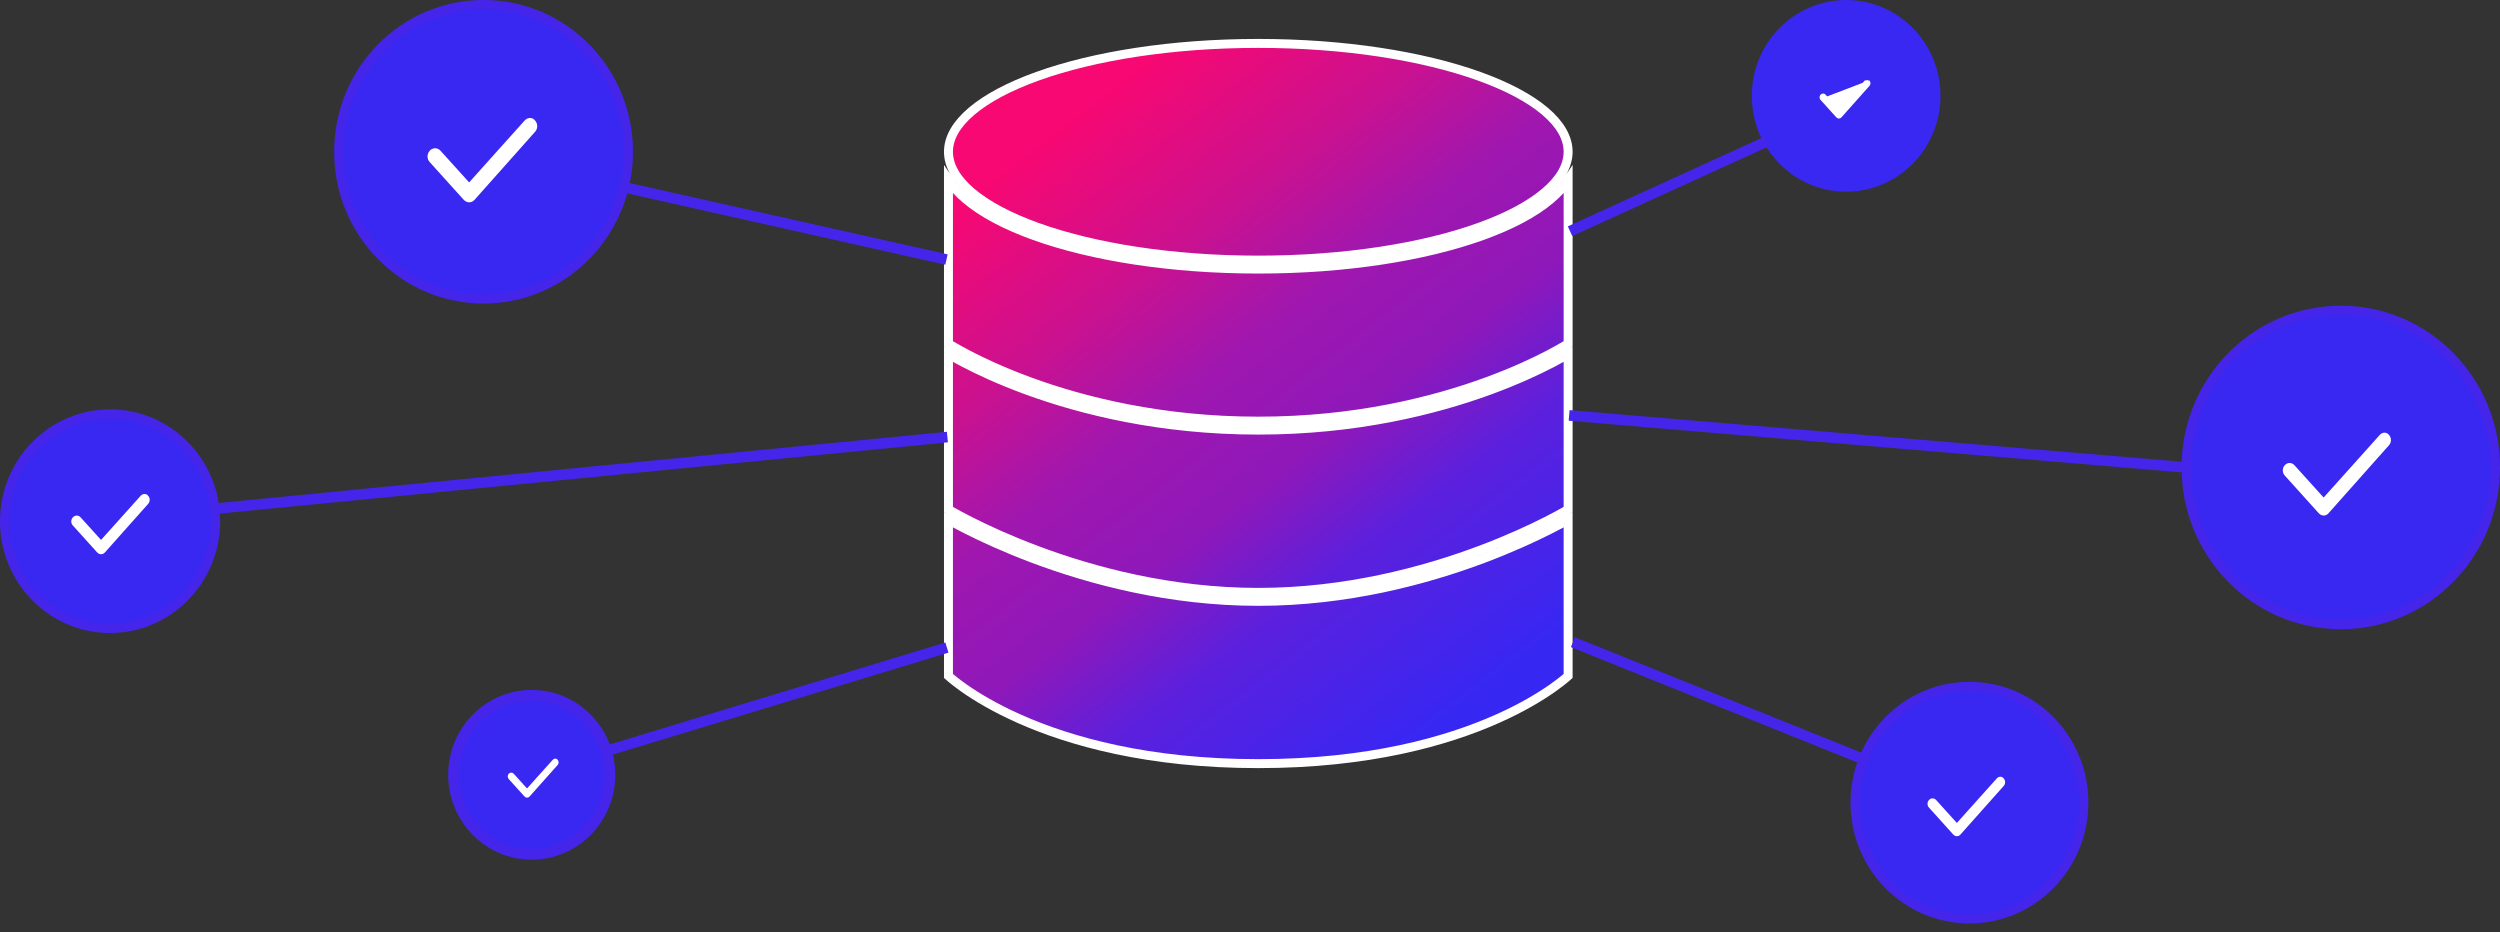 <svg width="236" height="88" viewBox="0 0 236 88" fill="none" xmlns="http://www.w3.org/2000/svg">
<rect x="0" y="0" width="236" height="88" fill="#333333" stroke="none"/>
<path d="M59.328 14.326C59.328 22.011 53.198 28.23 45.649 28.23C38.1 28.23 31.97 22.011 31.97 14.326C31.97 6.641 38.1 0.423 45.649 0.423C53.198 0.423 59.328 6.641 59.328 14.326Z" fill="#3927F2" stroke="#4625EB" stroke-width="0.846"/>
<path d="M20.36 49.2C20.36 54.802 15.891 59.333 10.392 59.333C4.892 59.333 0.423 54.802 0.423 49.2C0.423 43.597 4.892 39.067 10.392 39.067C15.891 39.067 20.36 43.597 20.36 49.2Z" fill="#3927F2" stroke="#4625EB" stroke-width="0.846"/>
<path d="M57.582 73.139C57.582 77.295 54.267 80.651 50.196 80.651C46.124 80.651 42.81 77.295 42.81 73.139C42.81 68.984 46.124 65.628 50.196 65.628C54.267 65.628 57.582 68.984 57.582 73.139Z" fill="#3927F2" stroke="#4625EB"/>
<path d="M196.718 75.768C196.718 81.84 191.875 86.75 185.914 86.75C179.954 86.75 175.111 81.84 175.111 75.768C175.111 69.697 179.954 64.787 185.914 64.787C191.875 64.787 196.718 69.697 196.718 75.768Z" fill="#3927F2" stroke="#4625EB" stroke-width="0.846"/>
<path d="M235.577 44.128C235.577 52.333 229.031 58.974 220.97 58.974C212.909 58.974 206.363 52.333 206.363 44.128C206.363 35.922 212.909 29.282 220.97 29.282C229.031 29.282 235.577 35.922 235.577 44.128Z" fill="#3927F2" stroke="#4625EB" stroke-width="0.846"/>
<ellipse cx="174.275" cy="9.048" rx="8.907" ry="9.048" fill="#3927F2"/>
<path d="M89.535 63.809V49.068C89.928 49.289 90.494 49.597 91.218 49.963C92.712 50.72 94.876 51.728 97.562 52.736C102.932 54.75 110.401 56.768 118.783 56.768C127.165 56.768 134.634 54.75 140.004 52.736C142.69 51.728 144.854 50.72 146.348 49.963C147.072 49.597 147.638 49.289 148.031 49.068V63.809C147.968 63.866 147.881 63.942 147.769 64.036C147.5 64.261 147.089 64.586 146.529 64.978C145.41 65.762 143.693 66.813 141.324 67.865C136.586 69.97 129.226 72.087 118.783 72.087C108.34 72.087 100.98 69.97 96.242 67.865C93.873 66.813 92.156 65.762 91.037 64.978C90.477 64.586 90.066 64.261 89.797 64.036C89.685 63.942 89.598 63.866 89.535 63.809ZM148.031 48.093C147.937 48.148 147.811 48.221 147.654 48.309C147.27 48.526 146.701 48.836 145.966 49.208C144.495 49.953 142.36 50.948 139.707 51.943C134.399 53.934 127.033 55.921 118.783 55.921C110.533 55.921 103.167 53.934 97.859 51.943C95.206 50.948 93.071 49.953 91.6 49.208C90.865 48.836 90.296 48.526 89.912 48.309C89.755 48.221 89.629 48.148 89.535 48.093V33.43C89.88 33.633 90.36 33.904 90.967 34.221C92.327 34.933 94.33 35.879 96.909 36.824C102.067 38.714 109.534 40.602 118.783 40.602C128.032 40.602 135.499 38.714 140.657 36.824C143.236 35.879 145.239 34.933 146.599 34.221C147.206 33.904 147.685 33.633 148.031 33.43V48.093ZM148.031 32.442C147.951 32.491 147.846 32.556 147.717 32.633C147.378 32.834 146.872 33.123 146.207 33.471C144.876 34.167 142.907 35.098 140.366 36.029C135.284 37.892 127.916 39.756 118.783 39.756C109.65 39.756 102.282 37.892 97.2 36.029C94.659 35.098 92.69 34.167 91.359 33.471C90.694 33.123 90.188 32.834 89.849 32.633C89.72 32.556 89.615 32.491 89.535 32.442V16.99C89.948 17.624 90.501 18.227 91.17 18.795C92.724 20.114 94.948 21.283 97.659 22.256C103.086 24.204 110.554 25.401 118.783 25.401C127.012 25.401 134.48 24.204 139.907 22.256C142.618 21.283 144.842 20.114 146.396 18.795C147.065 18.227 147.618 17.624 148.031 16.99V32.442ZM148.031 14.326C148.031 15.625 147.299 16.919 145.849 18.15C144.4 19.379 142.279 20.505 139.621 21.46C134.308 23.367 126.941 24.555 118.783 24.555C110.625 24.555 103.258 23.367 97.945 21.46C95.287 20.505 93.166 19.379 91.717 18.15C90.267 16.919 89.535 15.625 89.535 14.326C89.535 13.027 90.267 11.734 91.717 10.503C93.166 9.273 95.287 8.147 97.945 7.193C103.258 5.286 110.625 4.098 118.783 4.098C126.941 4.098 134.308 5.286 139.621 7.193C142.279 8.147 144.4 9.273 145.849 10.503C147.299 11.734 148.031 13.027 148.031 14.326Z" fill="url(#paint0_linear_1406_3537)" stroke="white" stroke-width="0.846"/>
<path d="M57.48 70.823L89.386 61.129" stroke="#4625EB"/>
<path d="M20.396 48.009L89.433 41.257" stroke="#4625EB"/>
<path d="M59.117 17.722L89.347 24.5" stroke="#4625EB"/>
<path d="M166.811 13.338L148.21 21.824" stroke="#4625EB"/>
<path d="M205.981 44.094L148.126 39.216" stroke="#4625EB"/>
<path d="M175.801 71.625L148.48 60.622" stroke="#4625EB"/>
<g clip-path="url(#clip0_1406_3537)">
<path d="M171.907 9.388L171.907 9.388C171.803 9.271 171.803 9.096 171.907 8.979C171.959 8.921 172.027 8.888 172.099 8.888C172.17 8.888 172.238 8.92 172.29 8.979C172.29 8.979 172.29 8.979 172.29 8.979L173.59 10.416L176.07 7.653C176.07 7.653 176.07 7.653 176.07 7.653L176.07 7.653L176.117 7.695C176.2 7.601 176.324 7.601 176.386 7.695L171.907 9.388ZM171.907 9.388L171.907 9.388L173.398 11.04C173.398 11.04 173.398 11.04 173.398 11.04C173.452 11.1 173.531 11.13 173.59 11.13C173.629 11.13 173.665 11.123 173.698 11.106C173.731 11.09 173.758 11.067 173.782 11.04L176.433 8.062C176.536 7.946 176.537 7.773 176.435 7.656L171.907 9.388Z" fill="white" stroke="white" stroke-width="0.125"/>
</g>
<g clip-path="url(#clip1_1406_3537)">
<path d="M48.069 73.498L48.069 73.498L48.07 73.498L49.56 75.148C49.56 75.148 49.56 75.148 49.56 75.148C49.614 75.208 49.693 75.239 49.752 75.239C49.791 75.239 49.827 75.231 49.86 75.215C49.893 75.198 49.92 75.175 49.944 75.148L52.594 72.173C52.697 72.057 52.698 71.884 52.597 71.767C52.554 71.705 52.489 71.673 52.42 71.673C52.351 71.673 52.283 71.705 52.231 71.763C52.231 71.763 52.231 71.764 52.231 71.764L49.752 74.524L48.453 73.088C48.453 73.088 48.453 73.088 48.453 73.088C48.401 73.03 48.333 72.998 48.261 72.998C48.19 72.998 48.121 73.03 48.069 73.088C47.965 73.205 47.965 73.381 48.069 73.498Z" fill="white" stroke="white" stroke-width="0.126"/>
</g>
<path d="M182.152 76.183L182.152 76.183L182.153 76.183L184.447 78.726C184.447 78.726 184.447 78.726 184.447 78.726C184.525 78.815 184.642 78.86 184.729 78.86C184.787 78.86 184.839 78.849 184.887 78.825C184.935 78.801 184.974 78.767 185.01 78.726L189.089 74.141C189.242 73.97 189.243 73.712 189.092 73.539C189.03 73.449 188.935 73.401 188.835 73.401C188.734 73.401 188.634 73.449 188.557 73.535C188.557 73.535 188.557 73.535 188.557 73.535L184.728 77.804L182.716 75.577C182.716 75.577 182.716 75.577 182.716 75.577C182.639 75.49 182.539 75.443 182.434 75.443C182.33 75.443 182.23 75.49 182.152 75.577C181.998 75.75 181.998 76.01 182.152 76.183Z" fill="white" stroke="white" stroke-width="0.158"/>
<g clip-path="url(#clip2_1406_3537)">
<path d="M13.352 46.867L9.538 51.116L7.54 48.907C7.54 48.907 7.54 48.907 7.54 48.907C7.46 48.816 7.354 48.767 7.244 48.767C7.133 48.767 7.028 48.817 6.947 48.907C6.787 49.087 6.787 49.358 6.947 49.539L6.947 49.539L6.948 49.539L9.242 52.079C9.242 52.079 9.242 52.079 9.242 52.08C9.324 52.172 9.446 52.219 9.538 52.219C9.599 52.219 9.654 52.208 9.705 52.182C9.756 52.157 9.797 52.121 9.835 52.079L13.913 47.499C14.072 47.32 14.074 47.053 13.917 46.872C13.851 46.777 13.751 46.727 13.645 46.727C13.537 46.727 13.432 46.777 13.352 46.867C13.352 46.867 13.352 46.867 13.352 46.867Z" fill="white" stroke="white" stroke-width="0.197"/>
</g>
<path d="M40.662 15.208L40.662 15.208L40.663 15.209L43.874 18.768C43.874 18.768 43.874 18.768 43.874 18.769C43.989 18.897 44.159 18.964 44.287 18.964C44.372 18.964 44.449 18.948 44.521 18.912C44.591 18.877 44.649 18.826 44.701 18.768L50.411 12.35C50.633 12.1 50.635 11.726 50.417 11.474C50.325 11.342 50.185 11.271 50.036 11.271C49.887 11.271 49.74 11.342 49.628 11.467C49.628 11.467 49.628 11.467 49.628 11.467L44.287 17.422L41.489 14.326C41.489 14.325 41.489 14.325 41.489 14.325C41.377 14.199 41.23 14.13 41.075 14.13C40.921 14.13 40.774 14.199 40.662 14.326C40.438 14.578 40.438 14.956 40.662 15.208Z" fill="white" stroke="white" stroke-width="0.271"/>
<path d="M215.753 44.822L215.753 44.822L215.754 44.822L218.965 48.384C218.965 48.384 218.966 48.384 218.966 48.384C219.074 48.505 219.234 48.568 219.352 48.568C219.432 48.568 219.503 48.553 219.569 48.52C219.634 48.487 219.688 48.44 219.738 48.384L225.448 41.962C225.659 41.725 225.66 41.37 225.453 41.132C225.368 41.008 225.238 40.943 225.101 40.943C224.963 40.943 224.826 41.008 224.72 41.127C224.72 41.127 224.72 41.127 224.72 41.127L219.352 47.116L216.526 43.987C216.526 43.987 216.526 43.987 216.526 43.987C216.42 43.868 216.283 43.803 216.14 43.803C215.997 43.803 215.86 43.868 215.753 43.987C215.542 44.225 215.542 44.583 215.753 44.822Z" fill="white" stroke="white" stroke-width="0.199"/>
<defs>
<linearGradient id="paint0_linear_1406_3537" x1="103.361" y1="9.542" x2="144.145" y2="62.345" gradientUnits="userSpaceOnUse">
<stop stop-color="#F70872"/>
<stop offset="0.23" stop-color="#CB118F"/>
<stop offset="0.401" stop-color="#A017AF"/>
<stop offset="0.578" stop-color="#8E18BA"/>
<stop offset="0.733" stop-color="#5C20DD"/>
<stop offset="1" stop-color="#3727F3"/>
</linearGradient>
<clipPath id="clip0_1406_3537">
<rect width="6.075" height="6.171" fill="white" transform="translate(171.037 5.318)"/>
</clipPath>
<clipPath id="clip1_1406_3537">
<rect width="6.075" height="6.167" fill="white" transform="translate(47.2 70.099)"/>
</clipPath>
<clipPath id="clip2_1406_3537">
<rect width="9.347" height="9.49" fill="white" transform="translate(5.607 43.929)"/>
</clipPath>
</defs>
</svg>
